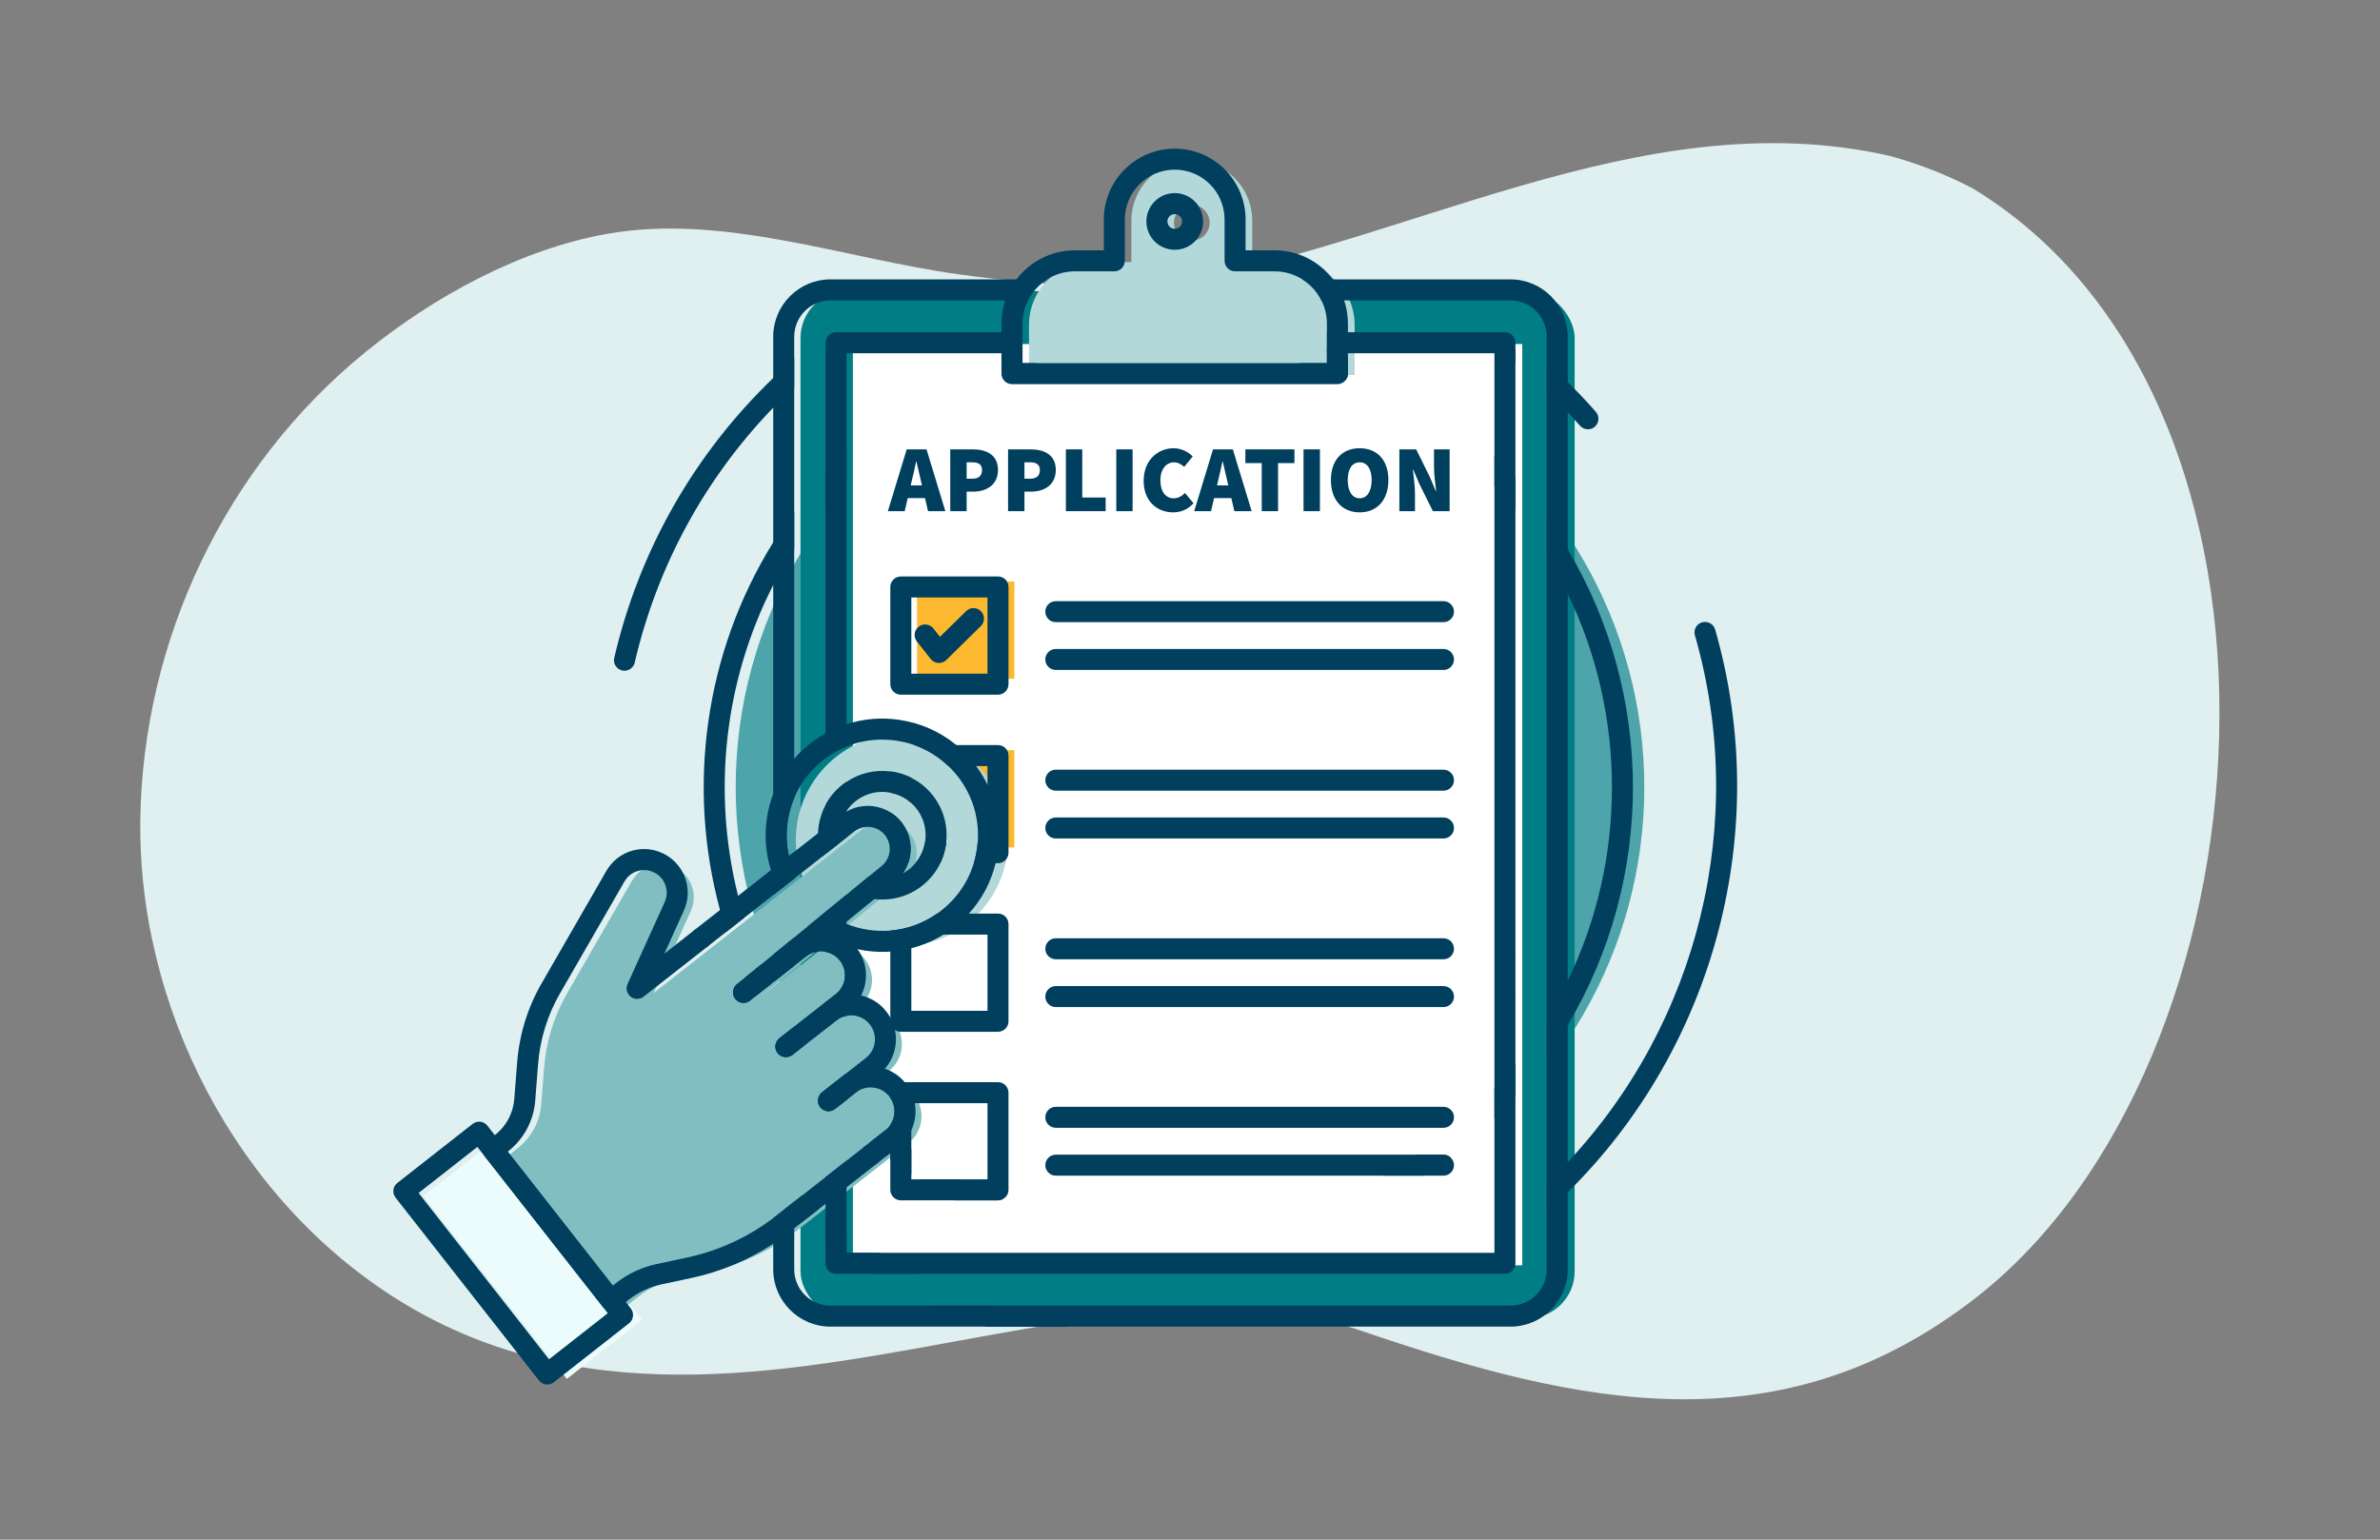 <?xml version="1.0" encoding="UTF-8"?><svg xmlns="http://www.w3.org/2000/svg" viewBox="0 0 340 220"><rect x="0" y="0" width="340" height="220" fill="#808080" stroke="none"/><defs><style>.e{fill:#003f5e;}.f{fill:#007d85;}.g{fill:#fff;}.h{fill:#ecfbfc;}.i{fill:#fcb92f;}.j{fill:#b3d8da;}.k{fill:#e0eff0;}.l{fill:#80bec2;}.m{fill:#4da4aa;}</style></defs><g id="a"><path class="k" d="M21.73,134.27c-1.17-5.58-1.75-11.27-1.69-16.94,.31-25.77,12.15-50.75,32.18-67.03,9.72-7.9,22.12-14.71,34.59-16.9,16.58-2.91,33.86,3.55,50.24,5.81,6.45,.89,12.71,1.44,18.88,1.62,3.09,.09,6.16,.09,9.22,0,35.15-5.25,69.01-26.7,104.83-18.55,4.29,1.18,8.21,2.74,11.8,4.62,50.24,30.42,43.59,124.98,.48,158.54-27.93,21.74-56.78,15.28-87.3,4.88-12.88-4.39-24.71-3.84-38.11-2.05-27.58,3.69-55.72,13.07-83.43,4.92-26.73-7.87-46.05-32.11-51.68-58.92Z"/></g><g id="b"><circle class="m" cx="170" cy="112.48" r="64.9"/><rect class="f" x="114.36" y="41.6" width="110.59" height="146.76" rx="6.69" ry="6.69"/><rect class="g" x="121.84" y="49.16" width="95.63" height="131.64"/><path class="j" d="M184.54,37.45h-5.65v-5.91c0-4.77-3.86-8.63-8.63-8.63s-8.63,3.86-8.63,8.63v5.91h-5.65c-4.96,0-8.98,4.02-8.98,8.98v7.15h46.52v-7.15c0-4.96-4.02-8.98-8.98-8.98Zm-14.28-3.08c-1.41,0-2.55-1.14-2.55-2.55s1.14-2.55,2.55-2.55,2.55,1.14,2.55,2.55-1.14,2.55-2.55,2.55Z"/><rect class="i" x="131.01" y="83.09" width="13.9" height="13.9"/><rect class="i" x="131.01" y="107.19" width="13.9" height="13.9"/><circle class="j" cx="128.85" cy="120.03" r="15.16"/><rect class="h" x="69.28" y="163.14" width="13.67" height="33.2" transform="translate(-94.69 85.27) rotate(-38.1)"/><path class="l" d="M130.59,156.45h0c-1.68-2.14-4.77-2.51-6.9-.84l3.27-2.56c2.14-1.68,2.51-4.77,.84-6.9h0c-1.68-2.14-4.77-2.51-6.9-.84l-6.27,4.91h0l8.06-6.32c2.14-1.68,2.51-4.77,.84-6.9-1.68-2.14-4.77-2.51-6.9-.84l-8.06,6.32h0l20.69-16.91c1.96-1.6,2.28-4.48,.72-6.47-1.58-2.02-4.51-2.37-6.53-.79l-20.95,16.43h0l-9.12,7.15,5.31-11.72c1.02-2.26,.13-4.93-2.06-6.11-2.25-1.22-5.07-.42-6.35,1.8l-9.25,16.05c-1.88,3.26-3.01,6.91-3.3,10.67l-.41,5.24c-.19,2.44-1.39,4.69-3.32,6.21l-1.22,.96,16.86,21.5,1.64-1.29c1.52-1.19,3.29-2.02,5.18-2.43l4.47-.97c4.81-1.04,9.33-3.16,13.2-6.19l12.63-9.9,3-2.35c2.14-1.68,2.51-4.77,.84-6.9Z"/></g><g id="c"><path class="e" d="M118.65,39.92c-4.52,0-8.19,3.67-8.19,8.19V127.88l.89-.69,2.11-1.66v-3.82l-.76,.59c-.36-1.63-.42-3.32-.16-5.02,.18-1.14,.48-2.23,.92-3.26V48.11c0-2.87,2.33-5.19,5.19-5.19h28.21c.61-1.24,1.55-2.28,2.72-3h-30.93Zm-7.3,108.44c-.07,.06-.14,.12-.2,.2-.47,.52-.51,1.32-.06,1.91,.07,.1,.16,.18,.25,.25s.18,.12,.28,.17h.01c.1,.05,.2,.09,.31,.11,.27,.06,.56,.05,.83-.05,.15-.04,.3-.12,.43-.23l.26-.2v-3.81l-2.11,1.65ZM215.78,39.92h-29.72c1.16,.72,2.11,1.77,2.71,3h27.01c2.86,0,5.18,2.32,5.18,5.19V181.38c0,2.86-2.32,5.18-5.18,5.18H118.65c-2.86,0-5.19-2.32-5.19-5.18v-9.68l-1.21,.95-1.39,1.09c-.13,.1-.26,.2-.4,.3v7.34c0,4.51,3.67,8.18,8.19,8.18h97.13c4.51,0,8.18-3.67,8.18-8.18V48.11c0-4.52-3.67-8.19-8.18-8.19Zm-105.32,96.47v3.98l3-2.35v-4.08l-3,2.45Z"/><path class="e" d="M119.43,47.47c-.83,0-1.5,.67-1.5,1.5v59.38s.02-.01,.03-.02c.93-.68,1.93-1.24,2.97-1.65V50.47h25.14v-3h-26.64Zm-1.5,24.74v36.14s.02-.01,.03-.02c.93-.68,1.93-1.24,2.97-1.65v-37.86c-1.05,1.1-2.05,2.23-3,3.39Zm0,0v36.14s.02-.01,.03-.02c.93-.68,1.93-1.24,2.97-1.65v-37.86c-1.05,1.1-2.05,2.23-3,3.39Zm0,0v36.14s.02-.01,.03-.02c.93-.68,1.93-1.24,2.97-1.65v-37.86c-1.05,1.1-2.05,2.23-3,3.39Zm3,39.51c-.11,.07-.22,.14-.32,.22-1.13,.83-2.04,1.88-2.68,3.09v6.99l2.03-1.59,.97-.76v-3.72s-.05,.02-.08,.04c.02-.04,.04-.07,.08-.11v-4.16Zm-3-39.51v36.14s.02-.01,.03-.02c.93-.68,1.93-1.24,2.97-1.65v-37.86c-1.05,1.1-2.05,2.23-3,3.39Zm3,39.51c-.11,.07-.22,.14-.32,.22-1.13,.83-2.04,1.88-2.68,3.09v6.99l2.03-1.59,.97-.76v-3.72s-.05,.02-.08,.04c.02-.04,.04-.07,.08-.11v-4.16Zm-3-39.51v36.14s.02-.01,.03-.02c.93-.68,1.93-1.24,2.97-1.65v-37.86c-1.05,1.1-2.05,2.23-3,3.39Zm0,0v36.14s.02-.01,.03-.02c.93-.68,1.93-1.24,2.97-1.65v-37.86c-1.05,1.1-2.05,2.23-3,3.39Zm0,0v36.14s.02-.01,.03-.02c.93-.68,1.93-1.24,2.97-1.65v-37.86c-1.05,1.1-2.05,2.23-3,3.39Zm0,58.07v5.73c.78,.15,1.52,.56,2.05,1.24,1.17,1.48,.91,3.63-.58,4.79l-1.47,1.15v3.83l1.54-1.21c.08-.06,.15-.12,.23-.17,.11-.07,.22-.13,.33-.19,.19-.09,.38-.17,.58-.22,.05-.03,.11-.04,.16-.05,.05-.02,.11-.03,.16-.03v-17.32l-3,2.45Zm0-58.07v36.14s.02-.01,.03-.02c.93-.68,1.93-1.24,2.97-1.65v-37.86c-1.05,1.1-2.05,2.23-3,3.39Zm0,0v36.14s.02-.01,.03-.02c.93-.68,1.93-1.24,2.97-1.65v-37.86c-1.05,1.1-2.05,2.23-3,3.39Zm0,0v36.14s.02-.01,.03-.02c.93-.68,1.93-1.24,2.97-1.65v-37.86c-1.05,1.1-2.05,2.23-3,3.39Zm0,0v36.14s.02-.01,.03-.02c.93-.68,1.93-1.24,2.97-1.65v-37.86c-1.05,1.1-2.05,2.23-3,3.39Zm0,0v36.14s.02-.01,.03-.02c.93-.68,1.93-1.24,2.97-1.65v-37.86c-1.05,1.1-2.05,2.23-3,3.39Zm97.06-24.74h-25.43v3h23.93V179.01H120.93v-13.17l-3,2.35v12.32c0,.83,.67,1.5,1.5,1.5h95.56c.83,0,1.5-.67,1.5-1.5V48.97c0-.83-.67-1.5-1.5-1.5Zm-97.06,24.74v36.14s.02-.01,.03-.02c.93-.68,1.93-1.24,2.97-1.65v-37.86c-1.05,1.1-2.05,2.23-3,3.39Zm0,0v36.14s.02-.01,.03-.02c.93-.68,1.93-1.24,2.97-1.65v-37.86c-1.05,1.1-2.05,2.23-3,3.39Zm0,0v36.14s.02-.01,.03-.02c.93-.68,1.93-1.24,2.97-1.65v-37.86c-1.05,1.1-2.05,2.23-3,3.39Zm0,0v36.14s.02-.01,.03-.02c.93-.68,1.93-1.24,2.97-1.65v-37.86c-1.05,1.1-2.05,2.23-3,3.39Zm0,0v36.14s.02-.01,.03-.02c.93-.68,1.93-1.24,2.97-1.65v-37.86c-1.05,1.1-2.05,2.23-3,3.39Zm2.48,81.54l-.98,.77-1.5,1.18v3.01c.06,.02,.11,.03,.17,.04,.27,.05,.56,.02,.82-.09,.06-.02,.12-.05,.18-.09,.06-.03,.12-.07,.17-.11l1.66-1.3v-3.82l-.52,.41Zm-2.48-81.54v36.14s.02-.01,.03-.02c.93-.68,1.93-1.24,2.97-1.65v-37.86c-1.05,1.1-2.05,2.23-3,3.39Zm0,0v36.14s.02-.01,.03-.02c.93-.68,1.93-1.24,2.97-1.65v-37.86c-1.05,1.1-2.05,2.23-3,3.39Zm0,0v36.14s.02-.01,.03-.02c.93-.68,1.93-1.24,2.97-1.65v-37.86c-1.05,1.1-2.05,2.23-3,3.39Zm3,39.51c-.11,.07-.22,.14-.32,.22-1.13,.83-2.04,1.88-2.68,3.09v6.99l2.03-1.59,.97-.76v-3.72s-.05,.02-.08,.04c.02-.04,.04-.07,.08-.11v-4.16Zm-3-39.51v36.14s.02-.01,.03-.02c.93-.68,1.93-1.24,2.97-1.65v-37.86c-1.05,1.1-2.05,2.23-3,3.39Zm0,0v36.14s.02-.01,.03-.02c.93-.68,1.93-1.24,2.97-1.65v-37.86c-1.05,1.1-2.05,2.23-3,3.39Zm0,0v36.14s.02-.01,.03-.02c.93-.68,1.93-1.24,2.97-1.65v-37.86c-1.05,1.1-2.05,2.23-3,3.39Zm0,0v36.14s.02-.01,.03-.02c.93-.68,1.93-1.24,2.97-1.65v-37.86c-1.05,1.1-2.05,2.23-3,3.39Zm0,58.07v.06c.85,.63,1.78,1.16,2.75,1.57l-1.58,1.3c.16,.04,.32,.09,.48,.16,.33,.12,.65,.27,.96,.46,.1,.06,.2,.12,.29,.18,.03,.01,.07,.04,.1,.07v-6.25l-3,2.45Zm2.66,11.88c-.07,.01-.15,.03-.22,.04-.2,.03-.4,.08-.59,.14-.14,.04-.27,.08-.4,.13-.51,.18-1,.43-1.45,.75v3.8l1.54-1.21c.08-.06,.15-.12,.23-.17,.11-.07,.22-.13,.33-.19,.19-.09,.38-.17,.58-.22,.05-.03,.11-.04,.16-.05,.05-.02,.11-.03,.16-.03v-3.04c-.12,.01-.23,.03-.34,.05Zm-.18,11.59l-.98,.77c.49,.55,.99,1.09,1.5,1.63v-2.81l-.52,.41Z"/><path class="e" d="M190.72,50.47h-1.16v1.42h-43.49v-5.65c0-1.19,.28-2.32,.79-3.32h-3.25c-.35,1.04-.54,2.16-.54,3.32v7.15c0,.1,.01,.2,.03,.3,.14,.68,.74,1.2,1.47,1.2h46.49c.47,0,.89-.22,1.16-.56,.22-.26,.34-.59,.34-.94v-2.18c-.61-.26-1.22-.51-1.84-.74Zm0,0h-1.16v1.42h-43.49v-5.65c0-1.19,.28-2.32,.79-3.32h-3.25c-.35,1.04-.54,2.16-.54,3.32v7.15c0,.1,.01,.2,.03,.3,.14,.68,.74,1.2,1.47,1.2h46.49c.47,0,.89-.22,1.16-.56,.22-.26,.34-.59,.34-.94v-2.18c-.61-.26-1.22-.51-1.84-.74Zm0,0h-1.16v1.42h-43.49v-5.65c0-1.19,.28-2.32,.79-3.32h-3.25c-.35,1.04-.54,2.16-.54,3.32v7.15c0,.1,.01,.2,.03,.3,.14,.68,.74,1.2,1.47,1.2h46.49c.47,0,.89-.22,1.16-.56,.22-.26,.34-.59,.34-.94v-2.18c-.61-.26-1.22-.51-1.84-.74Zm0,0h-1.16v1.42h-43.49v-5.65c0-1.19,.28-2.32,.79-3.32h-3.25c-.35,1.04-.54,2.16-.54,3.32v7.15c0,.1,.01,.2,.03,.3,.14,.68,.74,1.2,1.47,1.2h46.49c.47,0,.89-.22,1.16-.56,.22-.26,.34-.59,.34-.94v-2.18c-.61-.26-1.22-.51-1.84-.74Zm0,0h-1.16v1.42h-43.49v-5.65c0-1.19,.28-2.32,.79-3.32h-3.25c-.35,1.04-.54,2.16-.54,3.32v7.15c0,.1,.01,.2,.03,.3,.14,.68,.74,1.2,1.47,1.2h46.49c.47,0,.89-.22,1.16-.56,.22-.26,.34-.59,.34-.94v-2.18c-.61-.26-1.22-.51-1.84-.74Zm0,0h-1.16v1.42h-43.49v-5.65c0-1.19,.28-2.32,.79-3.32h-3.25c-.35,1.04-.54,2.16-.54,3.32v7.15c0,.1,.01,.2,.03,.3,.14,.68,.74,1.2,1.47,1.2h46.49c.47,0,.89-.22,1.16-.56,.22-.26,.34-.59,.34-.94v-2.18c-.61-.26-1.22-.51-1.84-.74Zm0,0h-1.16v1.42h-43.49v-5.65c0-1.19,.28-2.32,.79-3.32h-3.25c-.35,1.04-.54,2.16-.54,3.32v7.15c0,.1,.01,.2,.03,.3,.14,.68,.74,1.2,1.47,1.2h46.49c.47,0,.89-.22,1.16-.56,.22-.26,.34-.59,.34-.94v-2.18c-.61-.26-1.22-.51-1.84-.74Zm0,0h-1.16v1.42h-43.49v-5.65c0-1.19,.28-2.32,.79-3.32h-3.25c-.35,1.04-.54,2.16-.54,3.32v7.15c0,.1,.01,.2,.03,.3,.14,.68,.74,1.2,1.47,1.2h46.49c.47,0,.89-.22,1.16-.56,.22-.26,.34-.59,.34-.94v-2.18c-.61-.26-1.22-.51-1.84-.74Zm0,0h-1.16v1.42h-43.49v-5.65c0-1.19,.28-2.32,.79-3.32h-3.25c-.35,1.04-.54,2.16-.54,3.32v7.15c0,.1,.01,.2,.03,.3,.14,.68,.74,1.2,1.47,1.2h46.49c.47,0,.89-.22,1.16-.56,.22-.26,.34-.59,.34-.94v-2.18c-.61-.26-1.22-.51-1.84-.74Zm0,0h-1.16v1.42h-43.49v-5.65c0-1.19,.28-2.32,.79-3.32h-3.25c-.35,1.04-.54,2.16-.54,3.32v7.15c0,.1,.01,.2,.03,.3,.14,.68,.74,1.2,1.47,1.2h46.49c.47,0,.89-.22,1.16-.56,.22-.26,.34-.59,.34-.94v-2.18c-.61-.26-1.22-.51-1.84-.74Zm0,0h-1.16v1.42h-43.49v-5.65c0-1.19,.28-2.32,.79-3.32h-3.25c-.35,1.04-.54,2.16-.54,3.32v7.15c0,.1,.01,.2,.03,.3,.14,.68,.74,1.2,1.47,1.2h46.49c.47,0,.89-.22,1.16-.56,.22-.26,.34-.59,.34-.94v-2.18c-.61-.26-1.22-.51-1.84-.74Zm0,0h-1.16v1.42h-43.49v-5.65c0-1.19,.28-2.32,.79-3.32h-3.25c-.35,1.04-.54,2.16-.54,3.32v7.15c0,.1,.01,.2,.03,.3,.14,.68,.74,1.2,1.47,1.2h46.49c.47,0,.89-.22,1.16-.56,.22-.26,.34-.59,.34-.94v-2.18c-.61-.26-1.22-.51-1.84-.74Zm0,0h-1.16v1.42h-43.49v-5.65c0-1.19,.28-2.32,.79-3.32h-3.25c-.35,1.04-.54,2.16-.54,3.32v7.15c0,.1,.01,.2,.03,.3,.14,.68,.74,1.2,1.47,1.2h46.49c.47,0,.89-.22,1.16-.56,.22-.26,.34-.59,.34-.94v-2.18c-.61-.26-1.22-.51-1.84-.74Zm0,0h-1.16v1.42h-43.49v-5.65c0-1.19,.28-2.32,.79-3.32h-3.25c-.35,1.04-.54,2.16-.54,3.32v7.15c0,.1,.01,.2,.03,.3,.14,.68,.74,1.2,1.47,1.2h46.49c.47,0,.89-.22,1.16-.56,.22-.26,.34-.59,.34-.94v-2.18c-.61-.26-1.22-.51-1.84-.74Zm0,0h-1.16v1.42h-43.49v-5.65c0-1.19,.28-2.32,.79-3.32h-3.25c-.35,1.04-.54,2.16-.54,3.32v7.15c0,.1,.01,.2,.03,.3,.14,.68,.74,1.2,1.47,1.2h46.49c.47,0,.89-.22,1.16-.56,.22-.26,.34-.59,.34-.94v-2.18c-.61-.26-1.22-.51-1.84-.74Zm0,0h-1.16v1.42h-43.49v-5.65c0-1.19,.28-2.32,.79-3.32h-3.25c-.35,1.04-.54,2.16-.54,3.32v7.15c0,.1,.01,.2,.03,.3,.14,.68,.74,1.2,1.47,1.2h46.49c.47,0,.89-.22,1.16-.56,.22-.26,.34-.59,.34-.94v-2.18c-.61-.26-1.22-.51-1.84-.74Zm0,0h-1.16v1.42h-43.49v-5.65c0-1.19,.28-2.32,.79-3.32h-3.25c-.35,1.04-.54,2.16-.54,3.32v7.15c0,.1,.01,.2,.03,.3,.14,.68,.74,1.2,1.47,1.2h46.49c.47,0,.89-.22,1.16-.56,.22-.26,.34-.59,.34-.94v-2.18c-.61-.26-1.22-.51-1.84-.74Zm0,0h-1.16v1.42h-43.49v-5.65c0-1.19,.28-2.32,.79-3.32h-3.25c-.35,1.04-.54,2.16-.54,3.32v7.15c0,.1,.01,.2,.03,.3,.14,.68,.74,1.2,1.47,1.2h46.49c.47,0,.89-.22,1.16-.56,.22-.26,.34-.59,.34-.94v-2.18c-.61-.26-1.22-.51-1.84-.74Zm1.3-7.55c-.37-1.09-.91-2.1-1.59-3-1.91-2.52-4.94-4.15-8.34-4.15h-4.15v-4.4c0-5.59-4.54-10.13-10.12-10.13s-10.13,4.54-10.13,10.13v4.4h-4.14c-3.4,0-6.43,1.63-8.35,4.15-.69,.9-1.23,1.91-1.59,3-.35,1.04-.54,2.16-.54,3.32v7.15c0,.1,.01,.2,.03,.3,.14,.68,.74,1.2,1.47,1.2h46.49c.47,0,.89-.22,1.16-.56,.22-.26,.34-.59,.34-.94v-7.15c0-1.16-.19-2.28-.54-3.32Zm-2.46,8.97h-43.49v-5.65c0-1.19,.28-2.32,.79-3.32,.61-1.24,1.55-2.28,2.72-3,1.15-.73,2.51-1.15,3.97-1.15h5.64c.83,0,1.5-.68,1.5-1.5v-5.9c0-3.93,3.2-7.13,7.13-7.13s7.12,3.2,7.12,7.13v5.9c0,.82,.67,1.5,1.5,1.5h5.65c1.46,0,2.82,.42,3.97,1.15,1.16,.72,2.11,1.77,2.71,3,.51,1,.79,2.13,.79,3.32v5.65Zm1.16-1.42h-1.16v1.42h-43.49v-5.65c0-1.19,.28-2.32,.79-3.32h-3.25c-.35,1.04-.54,2.16-.54,3.32v7.15c0,.1,.01,.2,.03,.3,.14,.68,.74,1.2,1.47,1.2h46.49c.47,0,.89-.22,1.16-.56,.22-.26,.34-.59,.34-.94v-2.18c-.61-.26-1.22-.51-1.84-.74Zm0,0h-1.16v1.42h-43.49v-5.65c0-1.19,.28-2.32,.79-3.32h-3.25c-.35,1.04-.54,2.16-.54,3.32v7.15c0,.1,.01,.2,.03,.3,.14,.68,.74,1.2,1.47,1.2h46.49c.47,0,.89-.22,1.16-.56,.22-.26,.34-.59,.34-.94v-2.18c-.61-.26-1.22-.51-1.84-.74Zm0,0h-1.16v1.42h-43.49v-5.65c0-1.19,.28-2.32,.79-3.32h-3.25c-.35,1.04-.54,2.16-.54,3.32v7.15c0,.1,.01,.2,.03,.3,.14,.68,.74,1.2,1.47,1.2h46.49c.47,0,.89-.22,1.16-.56,.22-.26,.34-.59,.34-.94v-2.18c-.61-.26-1.22-.51-1.84-.74Zm0,0h-1.16v1.42h-43.49v-5.65c0-1.19,.28-2.32,.79-3.32h-3.25c-.35,1.04-.54,2.16-.54,3.32v7.15c0,.1,.01,.2,.03,.3,.14,.68,.74,1.2,1.47,1.2h46.49c.47,0,.89-.22,1.16-.56,.22-.26,.34-.59,.34-.94v-2.18c-.61-.26-1.22-.51-1.84-.74Zm0,0h-1.16v1.42h-43.49v-5.65c0-1.19,.28-2.32,.79-3.32h-3.25c-.35,1.04-.54,2.16-.54,3.32v7.15c0,.1,.01,.2,.03,.3,.14,.68,.74,1.2,1.47,1.2h46.49c.47,0,.89-.22,1.16-.56,.22-.26,.34-.59,.34-.94v-2.18c-.61-.26-1.22-.51-1.84-.74Zm0,0h-1.16v1.42h-43.49v-5.65c0-1.19,.28-2.32,.79-3.32h-3.25c-.35,1.04-.54,2.16-.54,3.32v7.15c0,.1,.01,.2,.03,.3,.14,.68,.74,1.2,1.47,1.2h46.49c.47,0,.89-.22,1.16-.56,.22-.26,.34-.59,.34-.94v-2.18c-.61-.26-1.22-.51-1.84-.74Zm0,0h-1.16v1.42h-43.49v-5.65c0-1.19,.28-2.32,.79-3.32h-3.25c-.35,1.04-.54,2.16-.54,3.32v7.15c0,.1,.01,.2,.03,.3,.14,.68,.74,1.2,1.47,1.2h46.49c.47,0,.89-.22,1.16-.56,.22-.26,.34-.59,.34-.94v-2.18c-.61-.26-1.22-.51-1.84-.74Zm0,0h-1.16v1.42h-43.49v-5.65c0-1.19,.28-2.32,.79-3.32h-3.25c-.35,1.04-.54,2.16-.54,3.32v7.15c0,.1,.01,.2,.03,.3,.14,.68,.74,1.2,1.47,1.2h46.49c.47,0,.89-.22,1.16-.56,.22-.26,.34-.59,.34-.94v-2.18c-.61-.26-1.22-.51-1.84-.74Zm0,0h-1.16v1.42h-43.49v-5.65c0-1.19,.28-2.32,.79-3.32h-3.25c-.35,1.04-.54,2.16-.54,3.32v7.15c0,.1,.01,.2,.03,.3,.14,.68,.74,1.2,1.47,1.2h46.49c.47,0,.89-.22,1.16-.56,.22-.26,.34-.59,.34-.94v-2.18c-.61-.26-1.22-.51-1.84-.74Zm0,0h-1.16v1.42h-43.49v-5.65c0-1.19,.28-2.32,.79-3.32h-3.25c-.35,1.04-.54,2.16-.54,3.32v7.15c0,.1,.01,.2,.03,.3,.14,.68,.74,1.2,1.47,1.2h46.49c.47,0,.89-.22,1.16-.56,.22-.26,.34-.59,.34-.94v-2.18c-.61-.26-1.22-.51-1.84-.74Zm0,0h-1.16v1.42h-43.49v-5.65c0-1.19,.28-2.32,.79-3.32h-3.25c-.35,1.04-.54,2.16-.54,3.32v7.15c0,.1,.01,.2,.03,.3,.14,.68,.74,1.2,1.47,1.2h46.49c.47,0,.89-.22,1.16-.56,.22-.26,.34-.59,.34-.94v-2.18c-.61-.26-1.22-.51-1.84-.74Zm0,0h-1.16v1.42h-43.49v-5.65c0-1.19,.28-2.32,.79-3.32h-3.25c-.35,1.04-.54,2.16-.54,3.32v7.15c0,.1,.01,.2,.03,.3,.14,.68,.74,1.2,1.47,1.2h46.49c.47,0,.89-.22,1.16-.56,.22-.26,.34-.59,.34-.94v-2.18c-.61-.26-1.22-.51-1.84-.74Zm0,0h-1.16v1.42h-43.49v-5.65c0-1.19,.28-2.32,.79-3.32h-3.25c-.35,1.04-.54,2.16-.54,3.32v7.15c0,.1,.01,.2,.03,.3,.14,.68,.74,1.2,1.47,1.2h46.49c.47,0,.89-.22,1.16-.56,.22-.26,.34-.59,.34-.94v-2.18c-.61-.26-1.22-.51-1.84-.74Zm0,0h-1.16v1.42h-43.49v-5.65c0-1.19,.28-2.32,.79-3.32h-3.25c-.35,1.04-.54,2.16-.54,3.32v7.15c0,.1,.01,.2,.03,.3,.14,.68,.74,1.2,1.47,1.2h46.49c.47,0,.89-.22,1.16-.56,.22-.26,.34-.59,.34-.94v-2.18c-.61-.26-1.22-.51-1.84-.74Zm0,0h-1.16v1.42h-43.49v-5.65c0-1.19,.28-2.32,.79-3.32h-3.25c-.35,1.04-.54,2.16-.54,3.32v7.15c0,.1,.01,.2,.03,.3,.14,.68,.74,1.2,1.47,1.2h46.49c.47,0,.89-.22,1.16-.56,.22-.26,.34-.59,.34-.94v-2.18c-.61-.26-1.22-.51-1.84-.74Zm0,0h-1.16v1.42h-43.49v-5.65c0-1.19,.28-2.32,.79-3.32h-3.25c-.35,1.04-.54,2.16-.54,3.32v7.15c0,.1,.01,.2,.03,.3,.14,.68,.74,1.2,1.47,1.2h46.49c.47,0,.89-.22,1.16-.56,.22-.26,.34-.59,.34-.94v-2.18c-.61-.26-1.22-.51-1.84-.74Zm0,0h-1.16v1.42h-43.49v-5.65c0-1.19,.28-2.32,.79-3.32h-3.25c-.35,1.04-.54,2.16-.54,3.32v7.15c0,.1,.01,.2,.03,.3,.14,.68,.74,1.2,1.47,1.2h46.49c.47,0,.89-.22,1.16-.56,.22-.26,.34-.59,.34-.94v-2.18c-.61-.26-1.22-.51-1.84-.74Z"/><path class="e" d="M167.82,27.59c-2.24,0-4.05,1.82-4.05,4.05s1.81,4.05,4.05,4.05,4.05-1.82,4.05-4.05-1.82-4.05-4.05-4.05Zm0,5.1c-.58,0-1.05-.47-1.05-1.05s.47-1.05,1.05-1.05,1.05,.47,1.05,1.05-.47,1.05-1.05,1.05Z"/><path class="e" d="M206.21,88.9h-55.38c-.83,0-1.5-.67-1.5-1.5s.67-1.5,1.5-1.5h55.38c.83,0,1.5,.67,1.5,1.5s-.67,1.5-1.5,1.5Z"/><path class="e" d="M206.21,95.73h-55.38c-.83,0-1.5-.67-1.5-1.5s.67-1.5,1.5-1.5h55.38c.83,0,1.5,.67,1.5,1.5s-.67,1.5-1.5,1.5Z"/><path class="e" d="M206.21,112.98h-55.38c-.83,0-1.5-.67-1.5-1.5s.67-1.5,1.5-1.5h55.38c.83,0,1.5,.67,1.5,1.5s-.67,1.5-1.5,1.5Z"/><path class="e" d="M206.21,119.81h-55.38c-.83,0-1.5-.67-1.5-1.5s.67-1.5,1.5-1.5h55.38c.83,0,1.5,.67,1.5,1.5s-.67,1.5-1.5,1.5Z"/><path class="e" d="M206.21,137.07h-55.38c-.83,0-1.5-.67-1.5-1.5s.67-1.5,1.5-1.5h55.38c.83,0,1.5,.67,1.5,1.5s-.67,1.5-1.5,1.5Z"/><path class="e" d="M206.21,143.9h-55.38c-.83,0-1.5-.67-1.5-1.5s.67-1.5,1.5-1.5h55.38c.83,0,1.5,.67,1.5,1.5s-.67,1.5-1.5,1.5Z"/><path class="e" d="M206.21,161.15h-55.38c-.83,0-1.5-.67-1.5-1.5s.67-1.5,1.5-1.5h55.38c.83,0,1.5,.67,1.5,1.5s-.67,1.5-1.5,1.5Z"/><path class="e" d="M207.71,166.49c0,.82-.67,1.5-1.5,1.5h-55.38c-.83,0-1.5-.68-1.5-1.5s.67-1.5,1.5-1.5h55.38c.35,0,.68,.12,.93,.33,.35,.27,.57,.69,.57,1.17Z"/><path class="e" d="M142.57,82.37h-13.88c-.83,0-1.5,.67-1.5,1.5v13.89c0,.83,.67,1.5,1.5,1.5h13.88c.83,0,1.5-.67,1.5-1.5v-13.89c0-.83-.67-1.5-1.5-1.5Zm-1.5,13.89h-10.88v-10.89h10.88v10.89Z"/><path class="e" d="M128.79,117.5c-.45-.58-.99-1.06-1.6-1.43v5.77c0,.83,.67,1.5,1.5,1.5h1.05c.67-1.92,.38-4.14-.95-5.84Zm3.36,2.84c-.18,1.12-.66,2.15-1.39,3h3.57c.39-.81,.66-1.69,.8-2.61,.02-.13,.04-.26,.04-.39h-3.02Zm10.42-13.88h-11.96c1.82,.64,3.48,1.66,4.87,3h5.59v10.88h-1.4c-.02,.36-.06,.71-.12,1.07-.1,.66-.24,1.3-.44,1.93h3.46c.83,0,1.5-.67,1.5-1.5v-13.88c0-.83-.67-1.5-1.5-1.5Zm-15.14,3.8l-.24-.03v3.04c1.14,.21,2.17,.72,3,1.48v-3.61c-.86-.43-1.79-.73-2.76-.88Z"/><path class="e" d="M142.57,130.54h-8.7c-2,1.41-4.29,2.23-6.68,2.43v12.96c0,.52,.26,.98,.66,1.24,.24,.17,.53,.26,.84,.26h13.88c.83,0,1.5-.67,1.5-1.5v-13.89c0-.83-.67-1.5-1.5-1.5Zm-1.5,13.89h-10.88v-10.89h10.88v10.89Z"/><path class="e" d="M142.57,154.63h-13.88c-.83,0-1.5,.67-1.5,1.5v.74c.47,.69,.67,1.51,.57,2.34-.07,.55-.26,1.07-.57,1.52v9.28c0,.83,.67,1.5,1.5,1.5h13.88c.24,0,.48-.06,.68-.17,.49-.24,.82-.74,.82-1.33v-13.88c0-.83-.67-1.5-1.5-1.5Zm-12.38,13.88v-10.88h10.88v10.88h-10.88Z"/><g><path class="e" d="M132.36,64.21h-2.83l-2.69,8.83h2.4l.44-1.87,.42-1.81,.14-.61c.22-.84,.44-1.9,.63-2.8h.05c.22,.89,.44,1.96,.65,2.8l.14,.61,.43,1.81,.44,1.87h2.47l-2.69-8.83Zm-3.59,5.15v1.81h4.32v-1.81h-4.32Z"/><path class="e" d="M138.99,64.21h-3.24v8.83h2.34v-2.79h.95c1.85,0,3.53-.94,3.53-3.1s-1.65-2.94-3.58-2.94Zm-.06,4.19h-.84v-2.34h.79c.9,0,1.41,.3,1.41,1.09s-.43,1.25-1.36,1.25Z"/><path class="e" d="M147.25,64.21h-3.24v8.83h2.34v-2.79h.95c1.85,0,3.53-.94,3.53-3.1s-1.66-2.94-3.58-2.94Zm-.06,4.19h-.84v-2.34h.79c.89,0,1.41,.3,1.41,1.09s-.43,1.25-1.36,1.25Z"/><path class="e" d="M154.61,71.09v-6.88h-2.34v8.83h5.68v-1.95h-3.34Z"/><path class="e" d="M159.47,64.21v8.83h2.33v-8.83h-2.33Z"/><path class="e" d="M169.28,70.44c-.38,.4-.93,.76-1.61,.76-1.14,0-1.9-.93-1.9-2.58s.9-2.56,1.93-2.56c.6,0,1.03,.27,1.47,.65l1.22-1.49c-.63-.63-1.58-1.17-2.74-1.17-2.23,0-4.27,1.69-4.27,4.65s1.96,4.51,4.21,4.51c1.14,0,2.16-.44,2.91-1.31l-1.22-1.46Z"/><path class="e" d="M176.12,64.21h-2.83l-2.69,8.83h2.4l.44-1.87,.42-1.81,.14-.61c.22-.84,.44-1.9,.63-2.8h.05c.22,.89,.44,1.96,.65,2.8l.14,.61,.43,1.81,.44,1.87h2.47l-2.69-8.83Zm-3.59,5.15v1.81h4.32v-1.81h-4.32Z"/><path class="e" d="M177.91,64.21v1.96h2.34v6.87h2.33v-6.87h2.34v-1.96h-7.01Z"/><path class="e" d="M186.22,64.21v8.83h2.34v-8.83h-2.34Z"/><path class="e" d="M194.24,64.05c-2.45,0-4.11,1.63-4.11,4.54s1.66,4.62,4.11,4.62,4.1-1.71,4.1-4.62-1.66-4.54-4.1-4.54Zm0,7.15c-1.06,0-1.71-1.01-1.71-2.61s.65-2.53,1.71-2.53,1.71,.93,1.71,2.53-.65,2.61-1.71,2.61Z"/><path class="e" d="M204.86,64.21v2.56c0,1.08,.19,2.42,.3,3.37h-.06l-.84-1.99-1.95-3.94h-2.4v8.83h2.23v-2.55c0-1.09-.19-2.36-.3-3.37h.06l.84,1.97,1.96,3.95h2.39v-8.83h-2.23Z"/></g><path class="e" d="M134.13,94.73s-.06,0-.09,0c-.42-.03-.82-.23-1.08-.57l-1.98-2.5c-.51-.65-.4-1.59,.25-2.11,.65-.51,1.59-.4,2.11,.25l.94,1.19,3.74-3.67c.59-.58,1.54-.57,2.12,.02,.58,.59,.57,1.54-.02,2.12l-4.93,4.84c-.28,.28-.66,.43-1.05,.43Z"/><path class="e" d="M90.12,186.97l-.72-.92-1.86-2.36-15-19.14-1.86-2.36-1.05-1.34c-.25-.32-.61-.52-1-.57-.4-.04-.79,.07-1.11,.31l-10.76,8.44c-.65,.51-.76,1.45-.25,2.1l20.49,26.13c.24,.31,.6,.52,1,.56,.06,.01,.12,.01,.18,.01,.33,0,.66-.11,.92-.31l10.76-8.44c.65-.51,.77-1.45,.26-2.11Zm-11.69,7.26l-18.63-23.77,8.39-6.58,1.06,1.34,16.86,21.5,.72,.92-8.4,6.59Z"/><path class="e" d="M129.74,123.34c-.17,.5-.41,.98-.72,1.43h-.01c-.31,.48-.7,.91-1.16,1.29l-2.94,2.4-3.98,3.25-.24,.2h0l-1.58,1.3-.98,.8-.19,.15-4.47,3.65-3,2.45-.4,.33-2.38,1.94-.3,.25-.25,.2c-.28,.22-.62,.33-.96,.32-.1,0-.2,0-.3-.04-.1-.02-.2-.05-.29-.09-.06-.04-.13-.07-.19-.12-.06-.03-.11-.07-.16-.12-.08-.06-.14-.13-.2-.2-.36-.46-.41-1.06-.18-1.56,.09-.2,.23-.38,.41-.53,0-.01,.01-.01,.02-.02l.26-.21,.81-.66,2.41-1.97,1.7-1.39,3-2.45,2.05-1.68,2.38-1.94,.04-.04,3-2.45,.59-.48h.01l2.6-2.13,1.82-1.49c1.31-1.07,1.53-3.04,.48-4.38-.52-.66-1.26-1.08-2.1-1.18-.83-.1-1.65,.13-2.32,.65l-1.08,.85-.97,.76-2.03,1.59-.53,.42-3.65,2.86-.29,.23-2.11,1.66-.89,.69-4.14,3.25-2.53,1.99-2.72,2.13c-.66,.51-1.6,.39-2.11-.26-.51-.65-.4-1.59,.25-2.11l3.65-2.86,2.58-2.02h0l4.69-3.68,.33-.26,2.24-1.75h0l.76-.6,3.4-2.66h0l1.07-.84,2.23-1.75c.22-.17,.45-.33,.69-.46h0s.05-.04,.08-.05c1.14-.65,2.44-.91,3.76-.76,.9,.11,1.75,.41,2.5,.88,.61,.37,1.15,.85,1.6,1.43,1.33,1.7,1.62,3.92,.95,5.84Z"/><path class="e" d="M123.02,142.25c-.41,.82-1,1.56-1.76,2.16l-.33,.26-1.23,.97c-.08,.05-.15,.11-.23,.17l-1.54,1.21-2.74,2.14-1.73,1.36-.26,.2c-.13,.11-.28,.19-.43,.23-.27,.1-.56,.11-.83,.05-.11-.02-.21-.06-.31-.1h-.01c-.1-.06-.19-.11-.28-.18s-.18-.15-.25-.25c-.45-.59-.41-1.39,.06-1.91,.06-.08,.13-.14,.2-.2l2.11-1.65h0l.04-.04,4.11-3.22,.32-.26,1.47-1.15c1.49-1.16,1.75-3.31,.58-4.79-.53-.68-1.27-1.09-2.05-1.24-.93-.18-1.93,.03-2.74,.66l-1.73,1.35-3,2.35-.36,.29-2.41,1.88-.31,.24-.25,.2c-.28,.22-.62,.33-.96,.32-.1,0-.2,0-.3-.04-.1-.02-.2-.05-.29-.09-.06-.04-.13-.07-.19-.12-.06-.03-.11-.07-.16-.12-.08-.06-.14-.13-.2-.2-.36-.46-.41-1.06-.18-1.56,.08-.2,.22-.39,.41-.53,0-.01,.01-.01,.02-.02l.26-.21,.82-.64,2.44-1.9,1.66-1.31,2.88-2.25,.12-.09c.91-.69,1.96-1.09,3.03-1.23,.48-.06,.97-.06,1.44-.01,.4,.03,.79,.11,1.17,.23,.16,.04,.32,.09,.48,.16,.33,.12,.65,.27,.96,.46,.1,.06,.2,.12,.29,.18,.03,.01,.07,.04,.1,.07,.52,.35,1.01,.79,1.42,1.32,.06,.07,.12,.15,.16,.23,1.43,1.98,1.56,4.55,.51,6.62Z"/><path class="e" d="M127.94,149.27c-.15,1.29-.69,2.48-1.53,3.44-.26,.31-.56,.59-.88,.84l-3.18,2.49s-.06,.05-.09,.07l-.77,.61h-.01l-.55,.44-1.66,1.3s-.11,.08-.17,.11c-.06,.04-.12,.07-.18,.09-.26,.11-.55,.14-.82,.09-.06-.01-.11-.02-.17-.04t-.02,0c-.06-.01-.12-.04-.18-.07-.03,0-.05-.01-.06-.03-.08-.03-.15-.08-.22-.13-.02-.01-.04-.02-.05-.04-.09-.07-.17-.15-.24-.24-.21-.27-.32-.6-.32-.92,0-.09,.01-.17,.03-.25,0-.05,.01-.09,.03-.13,0-.06,.02-.11,.05-.16,0-.01,0-.03,.02-.04,.01-.03,.02-.07,.04-.1,.03-.06,.06-.12,.11-.18,.08-.12,.18-.23,.3-.32l.51-.4,1.5-1.18,.98-.77,.52-.41,2.75-2.16c.72-.56,1.18-1.37,1.29-2.27,.11-.91-.14-1.8-.71-2.52-.56-.72-1.37-1.18-2.28-1.29-.35-.04-.71-.02-1.05,.05-.05,0-.11,.01-.16,.03-.05,.01-.11,.02-.16,.05-.2,.05-.39,.13-.58,.22-.11,.06-.22,.12-.33,.19-.08,.05-.15,.11-.23,.17l-1.54,1.21-2.74,2.14-1.73,1.36-.26,.2c-.13,.11-.28,.19-.43,.23-.27,.1-.56,.11-.83,.05-.11-.02-.21-.06-.31-.1h-.01c-.1-.06-.19-.11-.28-.18s-.18-.15-.25-.25c-.45-.59-.41-1.39,.06-1.91,.06-.08,.13-.14,.2-.2l2.11-1.65h0l.04-.04,4.11-3.22c.1-.08,.21-.16,.32-.23,.45-.32,.94-.57,1.45-.75,.13-.05,.26-.09,.4-.13,.19-.06,.39-.11,.59-.14,.07-.01,.15-.03,.22-.04,.11-.02,.22-.04,.34-.05,.46-.04,.93-.04,1.41,.02,.23,.03,.46,.07,.68,.12,1.43,.32,2.69,1.12,3.6,2.29,.22,.28,.41,.56,.57,.87,.31,.55,.53,1.14,.66,1.76,.15,.68,.18,1.39,.09,2.1Z"/><path class="e" d="M130.74,159.57c-.08,.68-.27,1.34-.55,1.94-.3,.65-.71,1.25-1.24,1.77-.18,.2-.39,.39-.62,.57l-1.14,.9-.63,.49-1.22,.96c-.28,.21-.61,.32-.93,.32-.45,0-.89-.2-1.18-.58-.51-.65-.4-1.59,.25-2.1l.68-.53,2.32-1.82s.06-.05,.09-.07c.24-.21,.45-.44,.62-.69,.31-.45,.5-.97,.57-1.52,.1-.83-.1-1.65-.57-2.34-.04-.06-.08-.12-.13-.18-1.14-1.45-3.24-1.73-4.71-.65-.03,.02-.06,.05-.09,.07l-.77,.61h-.01l-.55,.44-1.66,1.3s-.11,.08-.17,.11c-.06,.04-.12,.07-.18,.09-.26,.11-.55,.14-.82,.09-.06-.01-.11-.02-.17-.04t-.02,0c-.06-.01-.12-.04-.18-.07-.03,0-.05-.01-.06-.03-.08-.03-.15-.08-.22-.13-.02-.01-.04-.02-.05-.04-.09-.07-.17-.15-.24-.24-.21-.27-.32-.6-.32-.92,0-.09,.01-.17,.03-.25,0-.05,.01-.09,.03-.13,0-.06,.02-.11,.05-.16,0-.01,0-.03,.02-.04,.01-.03,.02-.07,.04-.1,.03-.06,.06-.12,.11-.18,.08-.12,.18-.23,.3-.32l.51-.4,1.5-1.18,.98-.77c.17-.13,.34-.25,.52-.36,1.67-1.07,3.69-1.27,5.48-.68,1.07,.36,2.06,1.01,2.83,1.92,.07,.07,.12,.14,.18,.21,.65,.83,1.08,1.78,1.26,2.79,.12,.63,.14,1.28,.06,1.94Z"/><path class="e" d="M125.34,166.2l-4.41,3.46-3,2.35-.97,.76-2.42,1.89-1.08,.85-.75,.59c-.73,.57-1.48,1.11-2.25,1.62-3.51,2.31-7.46,3.97-11.56,4.86l-4.48,.96c-1.65,.36-3.23,1.1-4.57,2.15l-.45,.36-1.19,.93c-.26,.2-.59,.32-.92,.32-.06,0-.12,0-.18,0-.4-.05-.76-.26-1-.57l-16.86-21.5c-.25-.31-.36-.71-.31-1.1,.05-.4,.25-.76,.56-1l1.18-.93,.04-.03c1.6-1.25,2.6-3.12,2.75-5.14l.41-5.24c.31-3.95,1.51-7.86,3.5-11.29l9.24-16.05c1.7-2.95,5.38-3.99,8.37-2.37,2.86,1.55,4.05,5.08,2.7,8.05l-2.78,6.14,4.3-3.38c.66-.5,1.6-.39,2.11,.26,.51,.65,.4,1.59-.25,2.11l-9.13,7.15c-.54,.43-1.31,.43-1.85,0-.54-.43-.73-1.17-.44-1.8l5.31-11.72c.7-1.54,.08-3.37-1.4-4.17-1.55-.84-3.46-.3-4.34,1.22l-9.25,16.05c-1.75,3.05-2.83,6.52-3.1,10.04l-.41,5.23c-.21,2.85-1.63,5.5-3.89,7.27l-.03,.03,15,19.14,.46-.36c1.69-1.33,3.69-2.27,5.79-2.72l4.48-.96c4.4-.95,8.6-2.89,12.19-5.61,.14-.1,.27-.2,.4-.3l1.39-1.09,1.21-.95,1.18-.93,3.29-2.58,3-2.35,2.55-2c.27-.22,.6-.32,.93-.32,.44,0,.89,.19,1.18,.57,.15,.18,.24,.39,.28,.61,.12,.55-.07,1.14-.53,1.5Z"/><path class="e" d="M133.45,113.9c-.87-1.18-1.98-2.12-3.26-2.76-.86-.43-1.79-.73-2.76-.88l-.24-.03c-2.21-.28-4.42,.24-6.26,1.49-.11,.07-.22,.14-.32,.22-1.13,.83-2.04,1.88-2.68,3.09-.48,.9-.81,1.89-.97,2.93-.05,.36-.09,.72-.1,1.08h0c-.04,1.18,.14,2.32,.54,3.4l.53-.42,2.03-1.59c-.13-.66-.13-1.34-.03-2.02,.13-.87,.44-1.69,.92-2.41h0c.02-.05,.04-.08,.08-.12,.38-.58,.87-1.09,1.45-1.52,1.08-.79,2.35-1.21,3.65-1.21,.32,0,.64,.03,.95,.08,.07,.01,.14,.02,.21,.04,1.14,.21,2.17,.72,3,1.48,.31,.28,.59,.59,.84,.93,.79,1.07,1.2,2.34,1.2,3.65,0,.31-.02,.63-.07,.95,0,.02-.01,.04-.01,.06-.18,1.12-.66,2.15-1.39,3-.3,.37-.65,.7-1.05,.99-.22,.17-.45,.31-.69,.44h-.01c-1.18,.66-2.54,.9-3.9,.69-.34-.05-.67-.13-.98-.24l-2.6,2.13c.95,.54,2.01,.91,3.13,1.08,.08,.01,.17,.02,.25,.03,.39,.05,.77,.07,1.16,.07,1.94,0,3.82-.61,5.42-1.78,1.23-.91,2.2-2.07,2.84-3.41,.39-.81,.66-1.69,.8-2.61,.02-.13,.04-.26,.04-.39,.26-2.29-.35-4.57-1.72-6.44Z"/><path class="e" d="M141.07,112.13c-.45-.92-.98-1.81-1.6-2.65,0-.01-.01-.01-.02-.02-.82-1.12-1.77-2.13-2.83-3-2.29-1.89-5.05-3.13-8.06-3.59-2.6-.4-5.2-.18-7.63,.61-1.04,.33-2.04,.77-3,1.31-.6,.34-1.19,.71-1.75,1.13-1.01,.73-1.92,1.57-2.72,2.49-1.29,1.48-2.3,3.18-3,5.03-.41,1.08-.71,2.22-.89,3.39-.39,2.55-.19,5.1,.56,7.49,.1,.31,.21,.62,.33,.93,.25,.66,.54,1.31,.89,1.94l2.11-1.66,.29-.23c-.1-.21-.2-.41-.29-.62-.32-.77-.58-1.56-.76-2.37h0c-.36-1.64-.42-3.33-.16-5.03,.18-1.14,.48-2.23,.92-3.26,.93-2.24,2.46-4.19,4.47-5.67,0,0,.02-.01,.03-.02,.93-.68,1.93-1.24,2.97-1.65,1.61-.66,3.33-1,5.09-1,.69,0,1.39,.05,2.09,.16,.86,.13,1.7,.34,2.5,.62,1.82,.64,3.48,1.66,4.87,3,.57,.54,1.1,1.14,1.58,1.79,1.74,2.37,2.65,5.16,2.65,8.05,0,.35-.01,.69-.04,1.04-.02,.36-.06,.71-.12,1.07-.1,.66-.24,1.3-.44,1.93-.85,2.8-2.57,5.24-4.97,7.01-.09,.07-.18,.13-.27,.19-2,1.41-4.29,2.23-6.68,2.43-1.06,.08-2.14,.04-3.21-.12-1.06-.16-2.08-.44-3.05-.83-.08-.03-.16-.07-.24-.11h0c-.97-.41-1.9-.94-2.75-1.57-.01,0-.03-.02-.04-.02l-2.38,1.94c.31,.26,.64,.51,.98,.73,.46,.34,.94,.64,1.44,.91,.06,.04,.13,.08,.19,.11,.89,.49,1.83,.89,2.81,1.2,.52,.16,1.04,.3,1.58,.42,.34,.07,.68,.14,1.02,.19,.85,.13,1.71,.19,2.55,.19,.37,0,.74-.01,1.11-.04,1.01-.06,2.02-.23,3-.48,1.6-.41,3.15-1.06,4.59-1.95,.39-.24,.77-.5,1.14-.77,.91-.67,1.73-1.41,2.48-2.23,1.85-2.03,3.16-4.49,3.82-7.2,.12-.48,.22-.98,.3-1.48,.51-3.37,0-6.73-1.45-9.73Z"/><path class="e" d="M190.72,50.47c-.38-.15-.77-.3-1.16-.43v1.85h-3.92c2.24,.69,4.43,1.5,6.58,2.44,.22-.26,.34-.59,.34-.94v-2.18c-.61-.26-1.22-.51-1.84-.74Zm-80.26,27.02c-9.83,15.86-12.36,34.99-7.6,52.53,.29,1.04,.6,2.07,.93,3.1l2.53-1.99c-.33-1.04-.62-2.07-.88-3.13h0c-3.7-14.77-2.03-30.61,5.02-44.4,.9-1.78,1.9-3.53,3-5.23v-5.31c-1.07,1.44-2.07,2.92-3,4.43Zm9.49-11.96c-.69,.69-1.37,1.4-2.02,2.11v4.57c.95-1.16,1.95-2.29,3-3.39v-4.25c-.33,.32-.66,.64-.98,.96Zm-6.45,81.14s-.03-.04-.04-.07v.11l-2.11,1.65c-.07,.06-.14,.12-.2,.2,.52,.81,1.06,1.61,1.62,2.39,.15-.04,.3-.12,.43-.23l.26-.2,1.73-1.36c-.6-.82-1.16-1.65-1.69-2.49Zm23.66,21.84h-5.95c1.69,1.08,3.43,2.08,5.21,3h6.15c.24,0,.48-.06,.68-.17-2.08-.83-4.11-1.78-6.09-2.83Zm76.33-13.01v4.3c.13-.12,.25-.24,.37-.36,.91-.91,1.79-1.84,2.63-2.79v-4.65c-.95,1.2-1.95,2.36-3,3.5Zm-7.28,9.49h-3.74c-1.58,1.08-3.2,2.08-4.86,3h5.77c1.28-.84,2.54-1.73,3.76-2.67-.25-.21-.58-.33-.93-.33Zm17.75-86.49c-.93-1.56-1.93-3.09-3-4.59v5.43c1.1,1.79,2.1,3.62,3,5.49,4.22,8.71,6.32,18.18,6.32,27.66s-2.1,18.95-6.32,27.65c-.9,1.87-1.9,3.71-3,5.5v5.41c1.07-1.49,2.07-3.02,3-4.58,12.42-20.86,12.42-47.11,0-67.97Zm-10.1-12.97c-.12-.12-.24-.24-.37-.36v4.3c1.05,1.14,2.05,2.3,3,3.5v-4.65c-.84-.95-1.72-1.88-2.63-2.79Zm-84.91,97.75c-.6-.44-1.18-.89-1.76-1.36-.21-.17-.41-.33-.62-.5-.03,.02-.06,.05-.09,.07l-2.32,1.82c.08,.07,.17,.14,.25,.21,.48,.4,.97,.8,1.46,1.18l.69,.54,.63-.49v.96c.98,.75,1.98,1.45,3,2.13v-3.65c-.42-.29-.83-.6-1.24-.91Zm-8.02-7.13c-.51-.54-1.01-1.08-1.5-1.63l-1.5,1.18-.51,.4c-.12,.09-.22,.2-.3,.32,.26,.31,.53,.61,.81,.91,.38,.42,.77,.83,1.17,1.24,.06-.03,.12-.07,.17-.11l1.66-1.3,.55-.44c-.18-.19-.37-.38-.55-.57Zm-10.87-15.56c-.44-.9-.86-1.81-1.26-2.72-.02-.03-.03-.06-.04-.09l-2.41,1.97s.01,.01,.01,.02c.42,.93,.86,1.85,1.32,2.76,0,.01,0,.01,0,.01l2.41-1.88s-.03-.05-.04-.07Zm36.01-88.7v-2.49c-1,.34-2,.69-2.98,1.07h-.02v2.92c0,.1,.01,.2,.03,.3,1.66-.67,3.35-1.28,5.07-1.8h-2.1Z"/><g><path class="e" d="M210.52,47.47l5.97,2.47v1.96c-1.92-1.58-3.91-3.06-5.97-4.43Z"/><path class="e" d="M227.84,60.97c-.29,.25-.64,.37-.99,.37-.42,0-.83-.17-1.13-.51-.58-.66-1.17-1.31-1.76-1.95-.98-1.03-1.98-2.04-3-3v-4.09c1.02,.9,2.02,1.84,3,2.81,1.39,1.36,2.73,2.78,4.02,4.25,.54,.62,.48,1.57-.14,2.12Z"/></g><path class="e" d="M223.96,170.37c-.97,.96-1.97,1.9-3,2.81v-4.09c1.03-.98,2.04-1.99,3-3.03,18.7-19.94,25.82-48.7,18.17-75.28-.23-.8,.23-1.63,1.03-1.86,.79-.22,1.63,.23,1.86,1.03,8.23,28.62-.03,59.66-21.06,80.42Z"/><g><path class="e" d="M114.64,170.77c.76,.69,1.53,1.36,2.32,2l-2.42,1.89c-.36-.3-.72-.61-1.08-.92-.41-.36-.81-.72-1.21-1.09l1.21-.95,1.18-.93Z"/><path class="e" d="M125.56,179.01c1.71,1.07,3.46,2.07,5.24,3h-6.09c-2.33-1.42-4.59-2.96-6.78-4.63v-3.81c.98,.8,1.98,1.57,3,2.3v3.14h4.63Z"/><path class="e" d="M152.93,189.56h-12.05c-2.58-.87-5.12-1.87-7.59-3h8.12c3.75,1.3,7.6,2.3,11.52,3Z"/></g><path class="e" d="M113.46,51.28v4.01c-1.03,.97-2.03,1.95-3,2.96-9.78,10.14-16.57,22.62-19.79,36.43-.16,.69-.78,1.16-1.46,1.16-.11,0-.22,0-.34-.04-.81-.19-1.31-.99-1.12-1.8,3.57-15.34,11.39-29.09,22.71-39.99,.91-.89,1.85-1.75,2.81-2.59,.06-.05,.12-.1,.19-.14Z"/></g><g id="d"/></svg>